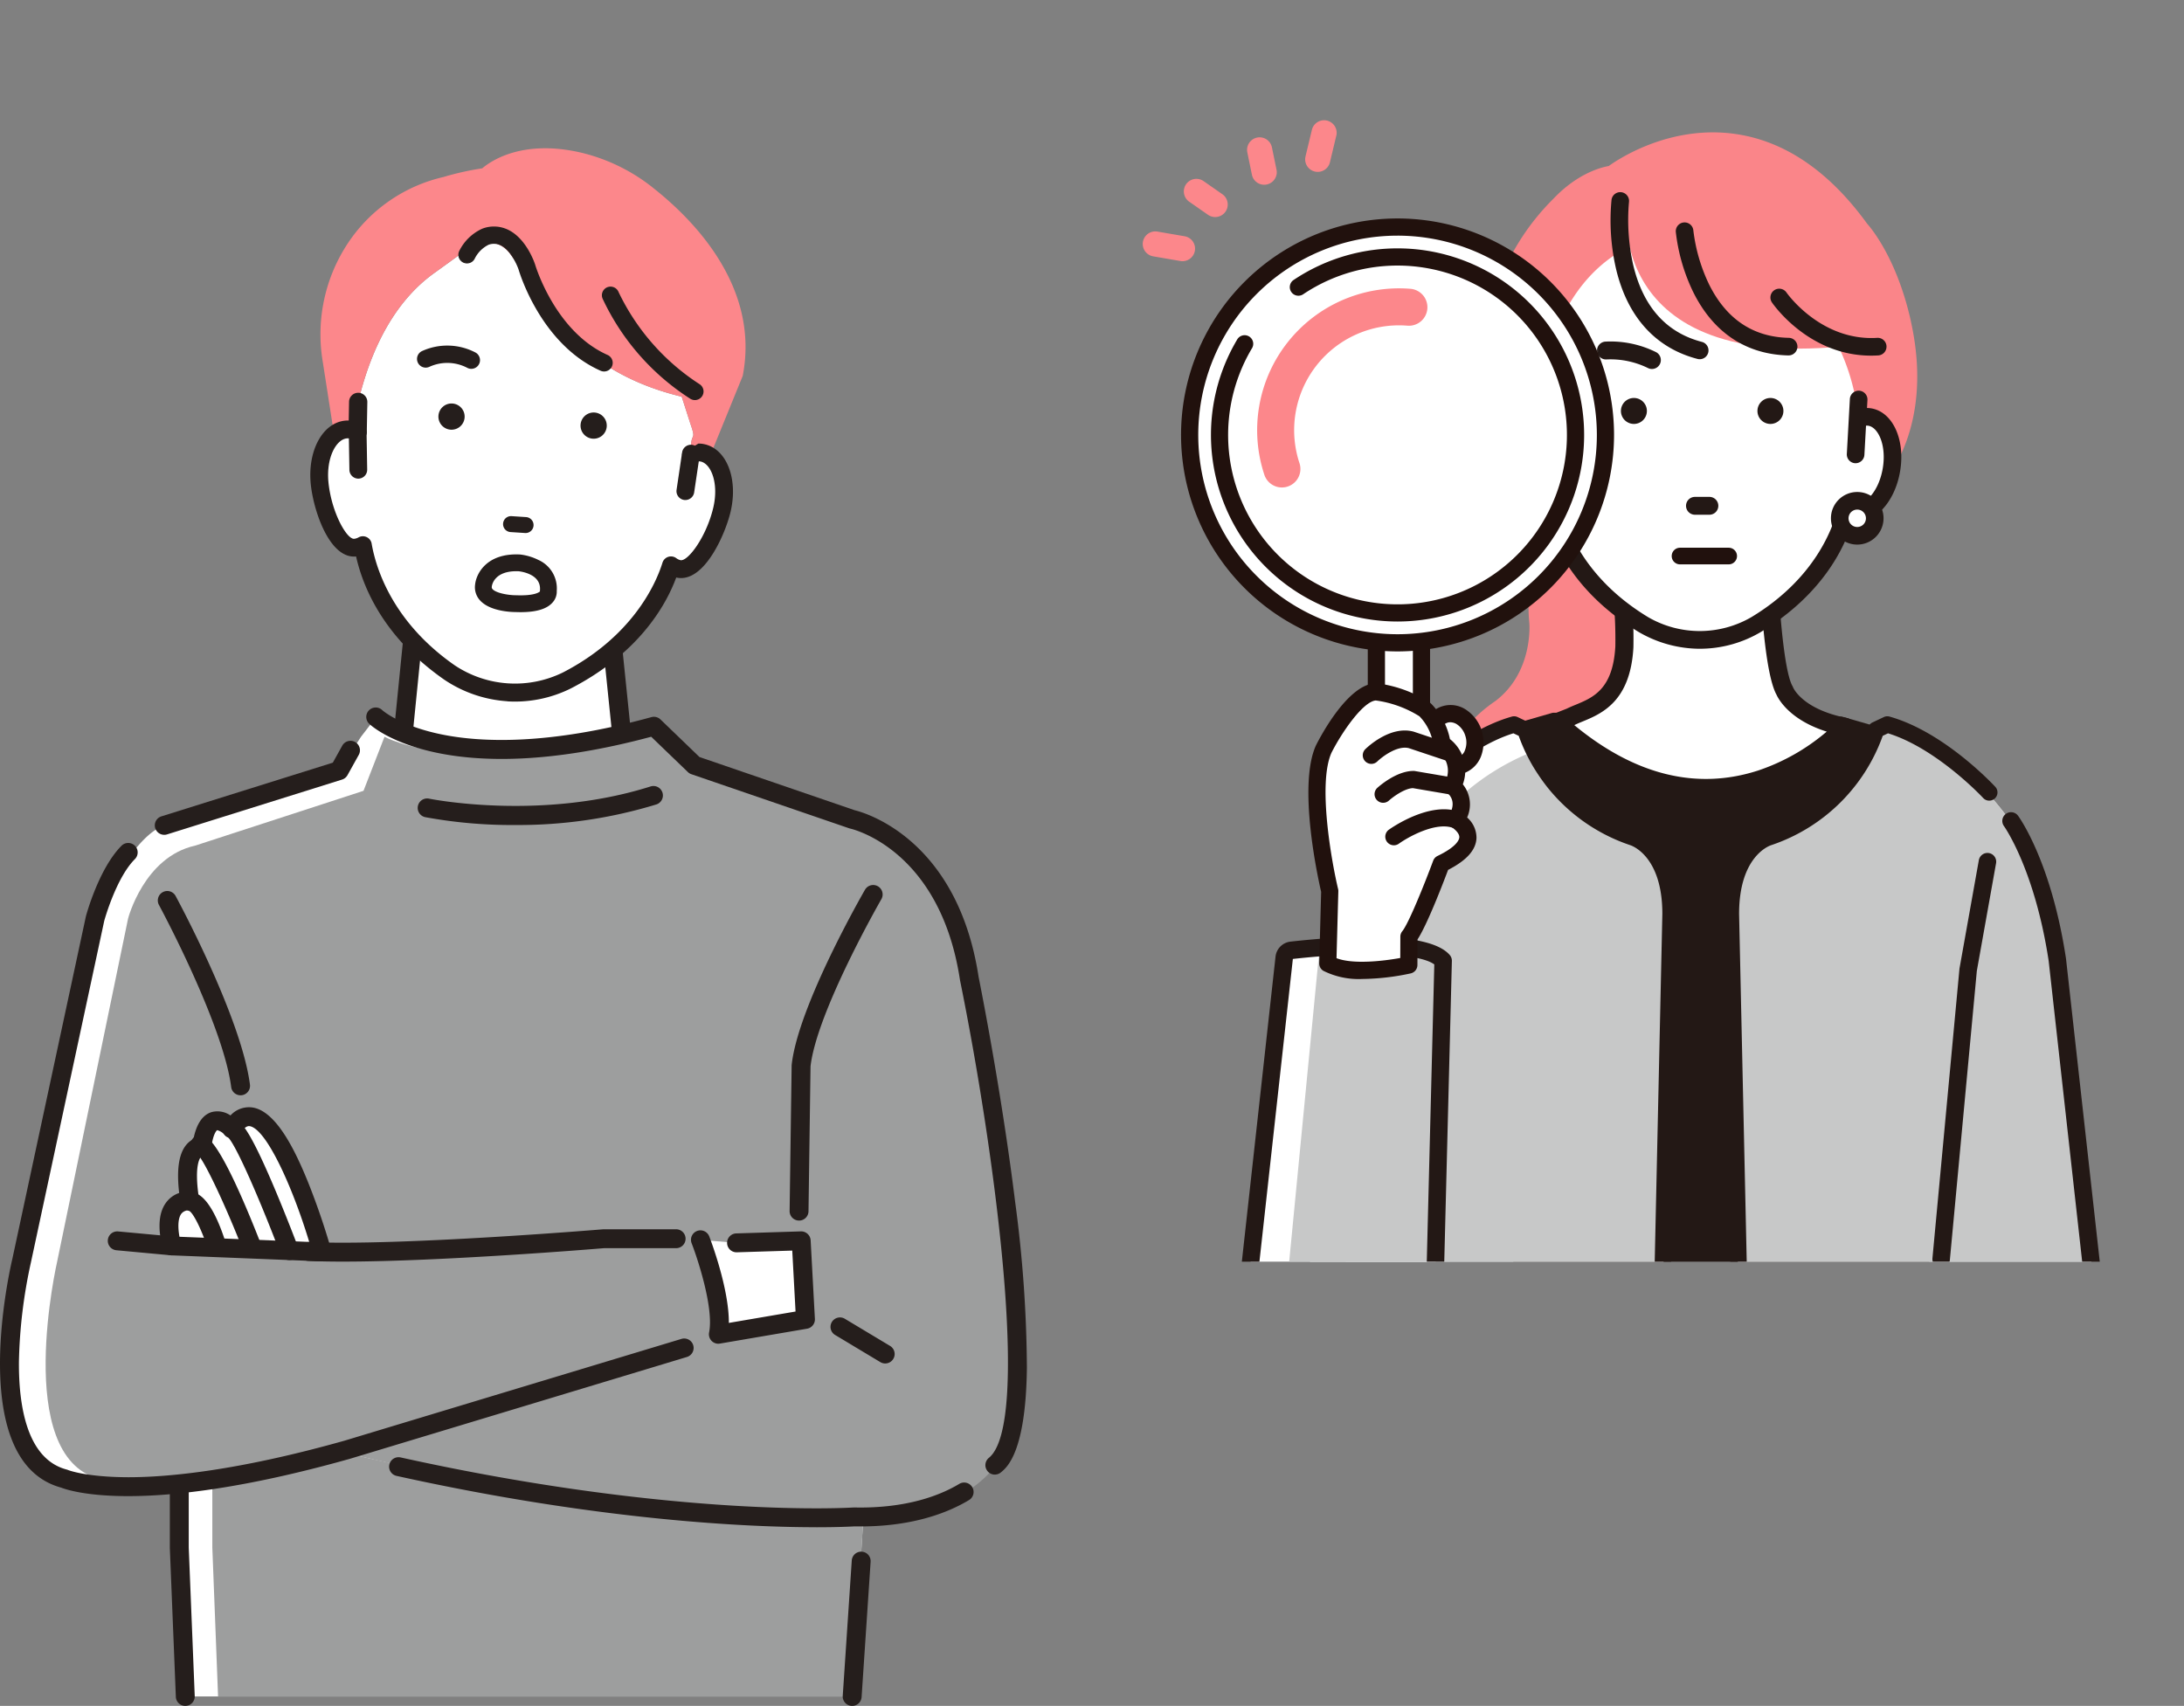 <svg xmlns="http://www.w3.org/2000/svg" xmlns:xlink="http://www.w3.org/1999/xlink" width="380.596" height="297.303" viewBox="0 0 380.596 297.303">
  <rect x="0" y="0" width="380.596" height="297.303" fill="#808080" stroke="none"/>
  <defs>
    <clipPath id="clip-path">
      <rect id="Rectangle_1432" data-name="Rectangle 1432" width="178.965" height="271.461" fill="none"/>
    </clipPath>
    <clipPath id="clip-path-2">
      <rect id="Rectangle_1434" data-name="Rectangle 1434" width="201.631" height="219.885" fill="none"/>
    </clipPath>
  </defs>
  <g id="Group_2106" data-name="Group 2106" transform="translate(15547.875 -2365.812)">
    <g id="Group_2104" data-name="Group 2104" transform="translate(-15547.875 2391.653)">
      <path id="Path_644" data-name="Path 644" d="M48.99,350.443v12.826l1.047,25.912H166.25l2.094-33.5V341.021L116,329.5Z" transform="translate(-17.747 -119.366)" fill="#fff"/>
      <path id="Path_645" data-name="Path 645" d="M58.02,350.443v12.826l1,25.912H169.622l1.993-33.5V341.021L121.792,329.5Z" transform="translate(-21.018 -119.366)" fill="#9d9e9e"/>
      <g id="Group_1798" data-name="Group 1798">
        <g id="Group_1797" data-name="Group 1797" clip-path="url(#clip-path)">
          <path id="Path_646" data-name="Path 646" d="M49.1,401.786a1.646,1.646,0,0,1-1.644-1.58l-1.047-25.912c0-.022,0-.045,0-.067V361.4a1.647,1.647,0,1,1,3.293,0v12.792l1.046,25.879a1.646,1.646,0,0,1-1.578,1.712H49.1" transform="translate(-16.812 -130.325)" fill="#251e1c"/>
          <path id="Path_647" data-name="Path 647" d="M231.926,410.41c-.037,0-.074,0-.111,0a1.645,1.645,0,0,1-1.534-1.753l1.57-23.556a1.647,1.647,0,1,1,3.286.219l-1.57,23.556a1.647,1.647,0,0,1-1.642,1.538" transform="translate(-83.42 -138.949)" fill="#251e1c"/>
          <path id="Path_648" data-name="Path 648" d="M110.143,148.517l2.094-20.94,34.027,1.571,2.094,20.416s-20.415,14.134-38.214-1.047" transform="translate(-39.901 -46.216)" fill="#fff"/>
          <path id="Path_649" data-name="Path 649" d="M127.884,156.253a29.884,29.884,0,0,1-19.746-7.418,1.646,1.646,0,0,1-.57-1.417l2.094-20.94A1.65,1.65,0,0,1,111.377,125l34.027,1.57a1.647,1.647,0,0,1,1.562,1.477l2.094,20.416a1.646,1.646,0,0,1-.7,1.522,40.227,40.227,0,0,1-13.011,5.423,34.233,34.233,0,0,1-7.463.848m-16.951-9.379c6.794,5.493,14.728,7.289,23.59,5.34a38.576,38.576,0,0,0,11.156-4.432l-1.845-17.989-31.05-1.433Z" transform="translate(-38.965 -45.281)" fill="#251e1c"/>
          <path id="Path_650" data-name="Path 650" d="M168.809,194.224a29.6,29.6,0,0,0-19.369-20.94l-27.483-9.423-7.067-6.805c-36.12,9.946-48.422-1.57-48.422-1.57l-2.617,3.4-3.8,5.89-30.493,9.553c-6.15,2.225-12.06,16.244-12.06,16.244L4.7,250.236s-8.1,33.882,7.444,37.953c5.118,3.2,26.554-.17,49.243-5.027l-.023.585c52.18,12.213,88.447,11.1,88.447,11.1,18.5.37,24.5-9.018,24.5-9.018,10.993-8.9-5.5-91.609-5.5-91.609" transform="translate(-0.938 -56.327)" fill="#fff"/>
          <path id="Path_651" data-name="Path 651" d="M172.809,195.115c-9.123-18.322-13.51-18.845-13.51-18.845l-31.76-11.517-6.785-6.805c-34.821,9.946-49.232,1.832-49.232,1.832L67.863,169.2l-29.344,9.554c-8.912,1.963-11.685,12.711-11.685,12.711L14.5,251.128s-7.808,33.882,7.176,37.953c4.672,3.029,23.446.169,44-4.266,49.952,12.025,88.721,10.928,88.721,10.928,17.838.37,23.615-9.018,23.615-9.018,10.6-8.9-5.2-91.609-5.2-91.609" transform="translate(-4.515 -57.218)" fill="#9d9e9e"/>
          <path id="Path_652" data-name="Path 652" d="M209.658,286.544a1.646,1.646,0,0,1-1.037-2.927c7.441-6.024.865-54.227-5.028-83.2-.005-.027-.01-.054-.014-.08-3.435-22.578-18.505-26.24-19.145-26.385a1.58,1.58,0,0,1-.177-.05l-27.483-9.423a1.649,1.649,0,0,1-.608-.371l-6.394-6.157c-35.9,9.637-48.553-1.711-49.078-2.2a1.647,1.647,0,1,1,2.251-2.4c.02.018,3.031,2.694,10.234,4.18,6.713,1.385,18.516,1.99,36.625-3a1.648,1.648,0,0,1,1.58.4l6.8,6.552,27.057,9.277c1.6.384,17.889,4.88,21.584,29.042.2,1,3.949,19.674,6.36,39.15a224.917,224.917,0,0,1,2.057,28.956c-.173,14.72-3.47,17.389-4.553,18.265a1.642,1.642,0,0,1-1.036.367" transform="translate(-36.289 -55.391)" fill="#251e1c"/>
          <path id="Path_653" data-name="Path 653" d="M180.764,369.905c-11.6,0-37.566-1.084-73.144-8.947a1.647,1.647,0,0,1,.711-3.217c48.341,10.687,78.643,8.743,78.944,8.722.049,0,.1,0,.148,0,9.164.186,15.011-2.147,18.3-4.133a1.647,1.647,0,0,1,1.7,2.82c-3.656,2.206-10.081,4.8-20,4.608-.448.027-2.73.152-6.662.152" transform="translate(-38.519 -129.582)" fill="#251e1c"/>
          <path id="Path_654" data-name="Path 654" d="M22.335,303.675c-7.435,0-10.909-1.182-11.655-1.475-16.766-4.544-8.866-38.456-8.521-39.9l12.8-59.622c.006-.028.013-.055.02-.082.091-.338,2.273-8.339,6.2-12.27a1.647,1.647,0,1,1,2.33,2.329c-3.186,3.185-5.184,10.188-5.343,10.76L5.371,263.027A87.792,87.792,0,0,0,3.3,280.195c-.063,7.587,1.329,17.016,8.321,18.847a1.7,1.7,0,0,1,.247.086c.017.007,3.092,1.241,10.511,1.254,6.867,0,18.968-1.11,37.622-6.36l58.71-17.736a1.647,1.647,0,1,1,.953,3.152L60.924,297.185c-18.317,5.155-30.689,6.49-38.589,6.49" transform="translate(0 -68.772)" fill="#251e1c"/>
          <path id="Path_655" data-name="Path 655" d="M43.95,178.314a1.647,1.647,0,0,1-.492-3.219l29.865-9.357,1.643-2.958a1.647,1.647,0,0,1,2.88,1.6l-1.964,3.533a1.648,1.648,0,0,1-.947.772l-30.493,9.553a1.637,1.637,0,0,1-.493.076" transform="translate(-15.325 -58.662)" fill="#251e1c"/>
          <path id="Path_656" data-name="Path 656" d="M154.09,62.363a3.734,3.734,0,0,0-2.084.137c-.162-4.31,1.1-1.779-.119-5.3L150.4,52.57C130.706,47.8,125.86,34.916,120.5,27.657a5.079,5.079,0,0,0-7.063-1.089L107.5,30.859c-5.384,3.766-10.58,10.562-13.481,22.623L93.927,58.7a3.743,3.743,0,0,0-2.05-.408c-3.025.31-5.074,4.518-4.577,9.4s3.164,11.492,6.189,11.185a3.588,3.588,0,0,0,1.35-.435c.761,4.432,3.772,14.3,15.1,22.2a20.577,20.577,0,0,0,20.507,1.342c12.263-6.36,16.746-15.737,18.08-20.031a3.6,3.6,0,0,0,1.281.607c2.961.7,6.465-5.51,7.6-10.282s-.355-9.211-3.314-9.913" transform="translate(-31.598 -9.275)" fill="#fff"/>
          <path id="Path_657" data-name="Path 657" d="M145.457,6.825A31.965,31.965,0,0,0,132.681.688C122.8-1.5,117.391,2.117,115.76,3.5A48.684,48.684,0,0,0,109,5.011,27.3,27.3,0,0,0,92.366,16.532a28.758,28.758,0,0,0-4.414,20.511l2.005,12.88a3.6,3.6,0,0,1,4.1-.5l.094-5.216c2.9-12.061,8.1-18.857,13.481-22.623l5.933-4.291a5.079,5.079,0,0,1,7.063,1.089c5.363,7.258,10.209,20.144,29.9,24.913l1.488,4.634c1.219,3.517-.043.985.119,5.3a3.74,3.74,0,0,1,2.084-.137,3.565,3.565,0,0,1,1.238.577l5.706-14c3.023-15.524-8.622-27.281-15.712-32.842" transform="translate(-31.732 0)" fill="#fc878b"/>
          <path id="Path_658" data-name="Path 658" d="M153.6,78.726a4.762,4.762,0,0,0-1.075-.128L149.771,80.3a1.424,1.424,0,0,0,1.884,1.294,2.336,2.336,0,0,1,1.295-.1c1.879.445,3.267,3.922,2.257,8.2-1.182,4.986-4.425,9.558-5.878,9.226a2.161,2.161,0,0,1-.775-.374,1.425,1.425,0,0,0-2.2.73c-1.314,4.234-5.639,13.1-17.346,19.174a18.992,18.992,0,0,1-19.066-1.231C99.1,109.656,96.182,100.315,95.432,95.946a1.425,1.425,0,0,0-2.085-1.01,2.15,2.15,0,0,1-.812.269c-1.491.145-4.108-4.814-4.629-9.912-.445-4.372,1.385-7.638,3.3-7.835a2.335,2.335,0,0,1,1.275.266,1.424,1.424,0,0,0,2.057-1.251L91.723,74.61a4.826,4.826,0,0,0-.8.015c-3.865.4-6.435,5.209-5.849,10.958.467,4.571,3.219,12.915,7.755,12.457l.113-.013c1.2,5.431,4.8,14.157,15.342,21.508a22.015,22.015,0,0,0,10.912,3.738,21.7,21.7,0,0,0,11.1-2.275c11.436-5.931,16.362-14.1,18.264-19.331l.114.029a3.51,3.51,0,0,0,.577.087c4.182.272,7.719-7.153,8.731-11.428,1.33-5.624-.591-10.73-4.374-11.627" transform="translate(-30.788 -27.025)" fill="#251e1c"/>
          <path id="Path_659" data-name="Path 659" d="M119.113,123.326a22.275,22.275,0,0,1-10.978-3.763c-10.475-7.307-14.12-15.931-15.365-21.471h0c-4.622.466-7.422-7.955-7.893-12.569-.593-5.819,2.025-10.692,5.96-11.1a4.939,4.939,0,0,1,.824-.015.123.123,0,0,1,.061.02L94.538,76.3a.124.124,0,0,1,.056.106,1.549,1.549,0,0,1-2.237,1.361,2.2,2.2,0,0,0-1.207-.254c-1.861.191-3.629,3.4-3.191,7.7.534,5.226,3.2,9.94,4.492,9.8a2.011,2.011,0,0,0,.764-.254,1.551,1.551,0,0,1,2.269,1.1c.748,4.353,3.653,13.655,14.46,21.195a18.939,18.939,0,0,0,18.94,1.221c11.667-6.05,15.972-14.88,17.281-19.1a1.55,1.55,0,0,1,2.392-.794,2.043,2.043,0,0,0,.73.354c1.28.292,4.517-4.025,5.727-9.133.994-4.2-.342-7.616-2.164-8.047a2.212,2.212,0,0,0-1.225.1,1.55,1.55,0,0,1-2.05-1.408.128.128,0,0,1,.06-.112l2.758-1.7a.115.115,0,0,1,.066-.019,4.919,4.919,0,0,1,1.1.131c3.851.914,5.813,6.087,4.467,11.778-.885,3.733-4.345,11.819-8.862,11.525a3.736,3.736,0,0,1-.6-.09l-.005,0c-1.957,5.331-6.914,13.4-18.287,19.293a21.861,21.861,0,0,1-11.165,2.289M92.876,97.83a.125.125,0,0,1,.114.1c1.213,5.478,4.814,14.123,15.291,21.431a22,22,0,0,0,10.849,3.717,21.621,21.621,0,0,0,11.036-2.263c11.37-5.9,16.284-13.988,18.2-19.261a.122.122,0,0,1,.149-.079l.111.029a3.435,3.435,0,0,0,.557.084c2.275.148,4.215-2.067,5.441-3.951a25.173,25.173,0,0,0,3.161-7.381c1.312-5.554-.568-10.6-4.282-11.476a4.623,4.623,0,0,0-1.011-.124L149.831,80.3a1.3,1.3,0,0,0,1.714,1.108,2.454,2.454,0,0,1,1.363-.1c1.937.459,3.378,4,2.35,8.349-1.216,5.131-4.485,9.664-6.028,9.319a2.288,2.288,0,0,1-.82-.4,1.3,1.3,0,0,0-2.005.666c-1.318,4.249-5.655,13.153-17.408,19.248a19.2,19.2,0,0,1-19.2-1.241C98.916,109.66,95.99,100.279,95.237,95.9a1.3,1.3,0,0,0-1.9-.921,2.273,2.273,0,0,1-.859.283.689.689,0,0,1-.126,0c-1.594-.1-4.118-4.911-4.641-10.025-.453-4.446,1.436-7.77,3.414-7.973a2.452,2.452,0,0,1,1.344.279,1.3,1.3,0,0,0,1.872-1.073l-2.729-1.807a4.654,4.654,0,0,0-.749.017c-3.8.388-6.316,5.141-5.738,10.82.463,4.526,3.182,12.807,7.618,12.345l.11-.013h.023" transform="translate(-30.717 -26.953)" fill="#251e1c"/>
          <path id="Path_660" data-name="Path 660" d="M186.382,90.6c-.039,0-.078-.006-.118-.012a1.425,1.425,0,0,1-1.2-1.619l.969-6.53a1.425,1.425,0,1,1,2.818.419l-.969,6.529a1.425,1.425,0,0,1-1.5,1.212" transform="translate(-67.036 -29.424)" fill="#251e1c"/>
          <path id="Path_661" data-name="Path 661" d="M186.3,90.654c-.042,0-.084-.006-.128-.013a1.553,1.553,0,0,1-1.305-1.761l.969-6.53a1.55,1.55,0,0,1,3.067.455l-.97,6.53a1.558,1.558,0,0,1-1.633,1.318m1.149-9.373a1.3,1.3,0,0,0-1.364,1.106l-.969,6.529a1.3,1.3,0,0,0,1.094,1.476,1.315,1.315,0,0,0,1.476-1.094l.969-6.529a1.3,1.3,0,0,0-1.094-1.476c-.037-.006-.075-.01-.112-.012" transform="translate(-66.965 -29.353)" fill="#251e1c"/>
          <path id="Path_662" data-name="Path 662" d="M96.939,84.711a1.424,1.424,0,0,1-1.33-1.4l-.111-6.6a1.425,1.425,0,1,1,2.849-.048l.111,6.6a1.426,1.426,0,0,1-1.4,1.448c-.04,0-.08,0-.119,0" transform="translate(-34.595 -27.266)" fill="#251e1c"/>
          <path id="Path_663" data-name="Path 663" d="M96.859,84.765a1.557,1.557,0,0,1-1.447-1.52l-.11-6.6a1.55,1.55,0,1,1,3.1-.052l.11,6.6a1.551,1.551,0,0,1-1.523,1.576c-.045,0-.087,0-.129,0m.076-9.442c-.034,0-.071,0-.106,0a1.3,1.3,0,0,0-1.276,1.321l.11,6.6a1.306,1.306,0,0,0,1.213,1.274c.036,0,.071,0,.109,0A1.3,1.3,0,0,0,98.261,83.2l-.11-6.6a1.289,1.289,0,0,0-1.216-1.274" transform="translate(-34.524 -27.195)" fill="#251e1c"/>
          <path id="Path_664" data-name="Path 664" d="M96.722,75.221A1.592,1.592,0,0,1,95.236,73.6l.094-5.217a1.592,1.592,0,0,1,3.184.057L98.42,73.66a1.592,1.592,0,0,1-1.62,1.564l-.077,0" transform="translate(-34.5 -24.208)" fill="#251e1c"/>
          <path id="Path_665" data-name="Path 665" d="M161.071,72.211a2.285,2.285,0,1,0,2.13,2.429,2.285,2.285,0,0,0-2.13-2.429" transform="translate(-57.467 -26.158)" fill="#251e1c"/>
          <path id="Path_666" data-name="Path 666" d="M122.235,69.75a2.285,2.285,0,1,0,2.13,2.429,2.286,2.286,0,0,0-2.13-2.429" transform="translate(-43.399 -25.266)" fill="#251e1c"/>
          <path id="Path_667" data-name="Path 667" d="M151.263,43.938c-9.215-4.1-12.644-15.673-12.677-15.788,0-.014-.008-.028-.013-.043-.057-.177-1.428-4.355-4.532-5.929a5.562,5.562,0,0,0-4.422-.282l-.052.018a8.2,8.2,0,0,0-4.008,3.867,1.39,1.39,0,1,0,2.479,1.26,5.453,5.453,0,0,1,2.5-2.52,2.831,2.831,0,0,1,2.244.132c1.705.86,2.842,3.372,3.143,4.287.24.822,3.933,12.968,14.213,17.538a1.39,1.39,0,0,0,1.129-2.541" transform="translate(-45.43 -7.814)" fill="#251e1c"/>
          <path id="Path_668" data-name="Path 668" d="M150.534,46.645a1.5,1.5,0,0,1-.513-.128C139.639,41.9,135.9,29.435,135.744,28.907c-.291-.885-1.416-3.374-3.085-4.216a2.722,2.722,0,0,0-2.156-.126,5.348,5.348,0,0,0-2.43,2.463,1.506,1.506,0,0,1-2.684-1.365,8.285,8.285,0,0,1,4.071-3.923l.058-.021a5.673,5.673,0,0,1,4.509.289c3.148,1.6,4.532,5.818,4.59,6l.013.041c.035.12,3.476,11.657,12.614,15.719a1.506,1.506,0,0,1-.71,2.879M131.661,24.178a2.822,2.822,0,0,1,1.1.307c1.738.877,2.9,3.439,3.2,4.353.154.528,3.865,12.9,14.15,17.469a1.264,1.264,0,0,0,.435.108,1.276,1.276,0,0,0,.6-2.438c-9.234-4.1-12.707-15.744-12.741-15.861l-.011-.036c-.057-.179-1.413-4.312-4.475-5.865a5.449,5.449,0,0,0-4.333-.276c-.017.005-.032.011-.047.017a8.034,8.034,0,0,0-3.948,3.812,1.275,1.275,0,1,0,2.272,1.156,5.586,5.586,0,0,1,2.555-2.574,3.307,3.307,0,0,1,1.238-.172" transform="translate(-45.365 -7.748)" fill="#251e1c"/>
          <path id="Path_669" data-name="Path 669" d="M181.478,54.963a39.379,39.379,0,0,1-14.151-16.118,1.39,1.39,0,0,0-2.562,1.08,41.486,41.486,0,0,0,15.248,17.4,1.39,1.39,0,1,0,1.466-2.363" transform="translate(-59.648 -13.764)" fill="#251e1c"/>
          <path id="Path_670" data-name="Path 670" d="M180.58,57.581a1.5,1.5,0,0,1-.695-.223A41.615,41.615,0,0,1,164.592,39.9a1.505,1.505,0,0,1,2.775-1.169A39.217,39.217,0,0,0,181.474,54.8a1.505,1.505,0,0,1-.893,2.781M166.06,38.049a1.259,1.259,0,0,0-.575.1,1.276,1.276,0,0,0-.68,1.67,41.353,41.353,0,0,0,15.2,17.347A1.275,1.275,0,1,0,181.352,55a39.461,39.461,0,0,1-14.2-16.171,1.279,1.279,0,0,0-1.1-.776" transform="translate(-59.583 -13.699)" fill="#251e1c"/>
          <path id="Path_671" data-name="Path 671" d="M141.3,103.469a1.39,1.39,0,1,0,.182-2.775l-2.534-.166a1.39,1.39,0,1,0-.181,2.775Z" transform="translate(-49.8 -36.416)" fill="#251e1c"/>
          <path id="Path_672" data-name="Path 672" d="M123.412,57.964a1.512,1.512,0,0,1-.746-.2,7.5,7.5,0,0,0-6.537-.162,1.515,1.515,0,0,1-1.32-2.728,10.6,10.6,0,0,1,9.358.258,1.515,1.515,0,0,1-.755,2.83" transform="translate(-41.281 -19.523)" fill="#251e1c"/>
          <path id="Path_673" data-name="Path 673" d="M137.738,121.051q-.417,0-.864-.017c-.807,0-4.539-.131-6.242-2.073a3.378,3.378,0,0,1-.824-2.714c.195-1.937,2.039-5.5,7.733-5.249l.067,0a9.579,9.579,0,0,1,3.228.952,5.431,5.431,0,0,1,3.2,5.4,2.794,2.794,0,0,1-.687,1.971c-.981,1.161-2.823,1.73-5.614,1.73M137,113.915c-3.83,0-4.245,2.374-4.28,2.654,0,.018,0,.013,0,.031a.467.467,0,0,0,.119.43c.612.7,2.759,1.073,4.073,1.075h.055c3.172.125,4-.522,4.144-.668a1.349,1.349,0,0,1,0-.19c.245-2.794-3.2-3.269-3.735-3.326q-.193-.008-.376-.008m4.136,3.758v0m0,0h0Zm0,0h0Zm-9.871-1.26h0Z" transform="translate(-47.014 -40.206)" fill="#251e1c"/>
          <path id="Path_674" data-name="Path 674" d="M209.7,312.174l-.74-13.693-11.271.355-6.282-.524s4.23,10.9,3.12,16.452Z" transform="translate(-69.339 -108.067)" fill="#fff"/>
          <path id="Path_675" data-name="Path 675" d="M193.59,315.476a1.646,1.646,0,0,1-1.615-1.97c.832-4.161-1.913-12.624-3.041-15.534a1.647,1.647,0,1,1,3.071-1.191c.158.408,3.447,8.965,3.411,15.066l11.623-1.985-.574-10.62-9.662.3h-.052a1.647,1.647,0,0,1-.051-3.293l11.271-.355a1.656,1.656,0,0,1,1.7,1.557l.74,13.693a1.647,1.647,0,0,1-1.367,1.712l-15.173,2.591a1.7,1.7,0,0,1-.277.023" transform="translate(-68.403 -107.131)" fill="#251e1c"/>
          <path id="Path_676" data-name="Path 676" d="M72.831,288.206s-8.9-31.932-15.7-21.462c0,0-4.188-4.712-5.235,3.141,0,0-3.664-.524-2.094,9.423,0,0-5.235-.524-3.141,7.852l20.474.82Z" transform="translate(-16.723 -95.867)" fill="#fff"/>
          <path id="Path_677" data-name="Path 677" d="M71.9,288.918h-.066l-26.175-1.047a1.646,1.646,0,0,1-1.532-1.245c-.936-3.744-.654-6.516.837-8.241A4.684,4.684,0,0,1,47.013,277c-.5-4.3-.011-7.143,1.476-8.652a3.618,3.618,0,0,1,1.012-.732c.313-1.628,1.077-4.071,3.17-4.712a3.993,3.993,0,0,1,3.282.587,4.365,4.365,0,0,1,3.84-1.389c4.221.648,7.571,7.8,9.724,13.13a122.536,122.536,0,0,1,3.967,11.6,1.647,1.647,0,0,1-1.587,2.089m-24.833-4.288,22.612.9c-2.953-9.75-7.512-19.736-10.384-20.177-.628-.094-1.284.679-1.719,1.348a1.647,1.647,0,0,1-2.612.2,2.547,2.547,0,0,0-1.33-.848s-.679.394-1.041,3.113a1.649,1.649,0,0,1-.638,1.095,1.626,1.626,0,0,1-1.038.334c-.155.117-1.406,1.3-.424,7.52a1.647,1.647,0,0,1-1.791,1.9h-.027a1.659,1.659,0,0,0-1.238.549c-.582.7-.708,2.154-.37,4.07m3.668-14.049h0m0,0h0m0,0h0" transform="translate(-15.789 -94.931)" fill="#251e1c"/>
          <path id="Path_678" data-name="Path 678" d="M72.425,289.887a1.648,1.648,0,0,1-1.542-1.068c-3.3-8.766-7.672-18.9-9.114-20.3a1.647,1.647,0,0,1,.98-3.127c.987.2,2.214.452,7.008,11.755,2.216,5.224,4.189,10.461,4.208,10.513a1.648,1.648,0,0,1-1.541,2.228M62.088,268.618h0" transform="translate(-22.015 -96.129)" fill="#251e1c"/>
          <path id="Path_679" data-name="Path 679" d="M62.647,290.489a1.647,1.647,0,0,1-1.533-1.046c-2.8-7.133-6.6-15.411-7.95-16.6a1.647,1.647,0,0,1,.918-3.152c.837.171,3.061.625,10.1,18.546a1.649,1.649,0,0,1-1.532,2.249m-9.226-17.568h0" transform="translate(-18.876 -97.688)" fill="#251e1c"/>
          <path id="Path_680" data-name="Path 680" d="M55.883,296.535a1.647,1.647,0,0,1-1.575-1.168c-.953-3.129-2.5-6.339-3.273-6.793a1.647,1.647,0,0,1,.724-3.213c2.737.559,4.745,5.909,5.7,9.047a1.647,1.647,0,0,1-1.576,2.126M51.1,288.59h0Z" transform="translate(-18.035 -103.364)" fill="#251e1c"/>
          <path id="Path_681" data-name="Path 681" d="M89.382,301.049c-2.222,0-4.278-.038-6.092-.122a1.647,1.647,0,0,1,.153-3.29c15.625.725,50.873-2.187,51.227-2.217.045,0,.091-.006.136-.006h12.583a1.647,1.647,0,1,1,0,3.293H134.876c-1.969.164-28.548,2.341-45.494,2.341" transform="translate(-29.604 -107.017)" fill="#251e1c"/>
          <path id="Path_682" data-name="Path 682" d="M40.62,300.167c-.051,0-.1,0-.154-.007l-9.478-.878a1.647,1.647,0,1,1,.3-3.28l9.478.878a1.647,1.647,0,0,1-.15,3.287" transform="translate(-10.684 -107.228)" fill="#251e1c"/>
          <path id="Path_683" data-name="Path 683" d="M57.54,238.576a1.648,1.648,0,0,1-1.631-1.437c-1.423-11.034-12.474-31.527-12.586-31.733a1.647,1.647,0,1,1,2.9-1.569c.467.862,11.454,21.239,12.957,32.881a1.648,1.648,0,0,1-1.423,1.844,1.721,1.721,0,0,1-.213.013" transform="translate(-15.622 -73.53)" fill="#251e1c"/>
          <path id="Path_684" data-name="Path 684" d="M217.414,259.815h-.024a1.647,1.647,0,0,1-1.624-1.67l.354-25.349c0-.054,0-.106.01-.159,1.135-10.217,12.3-29.657,12.773-30.479a1.647,1.647,0,1,1,2.853,1.647c-.112.194-11.234,19.559-12.344,29.12l-.353,25.268a1.647,1.647,0,0,1-1.647,1.624" transform="translate(-78.164 -72.935)" fill="#251e1c"/>
          <path id="Path_685" data-name="Path 685" d="M236.491,327.539a1.639,1.639,0,0,1-.846-.235l-7.852-4.712a1.647,1.647,0,1,1,1.694-2.824l7.852,4.712a1.647,1.647,0,0,1-.849,3.059" transform="translate(-82.231 -115.755)" fill="#251e1c"/>
          <path id="Path_686" data-name="Path 686" d="M131.143,181.083a83.528,83.528,0,0,1-15.693-1.369,1.647,1.647,0,0,1,.672-3.225c.193.041,19.455,3.923,38.564-2.116a1.647,1.647,0,1,1,.992,3.14,82.154,82.154,0,0,1-24.536,3.569" transform="translate(-41.348 -63.141)" fill="#251e1c"/>
        </g>
      </g>
    </g>
    <g id="Group_2105" data-name="Group 2105" transform="translate(-15368.91 2365.812)">
      <g id="Group_1800" data-name="Group 1800" clip-path="url(#clip-path-2)">
        <path id="Path_687" data-name="Path 687" d="M202.1,71.567c-2.427-10.943-6.994-16.307-7.62-17-6.624-9.137-14.334-14.4-22.915-15.642-11.37-1.647-20.376,4.319-22.127,5.578-1.3.225-5.419,1.261-9.613,5.677a41.126,41.126,0,0,0-9,13.328c-3.234,7.655-5.405,19.719,2.622,33.72a1.349,1.349,0,0,0,.223.29,55.456,55.456,0,0,0,11.123,8.037c-2.031,1.14-10.5,5.094-9.193,18.566.008.086.737,8.6-5.934,13.64a24.654,24.654,0,0,0-7.5,8c-2.825,4.858-5.022,12.884.553,23.526a1.355,1.355,0,0,0,1.2.726h.034l37.222-.93a1.355,1.355,0,0,0,1.32-1.392l-1.4-48.6a1.355,1.355,0,0,0-.448-.969l-11.529-10.377c1.305.589,2.676,1.146,4.109,1.653a43.754,43.754,0,0,0,14.559,2.584c8.806,0,18.943-2.908,29.146-11.964.022-.02.044-.041.065-.061.38-.385,9.254-9.643,5.1-28.378" transform="translate(-48.058 -15.569)" fill="#fa8589"/>
        <path id="Path_688" data-name="Path 688" d="M212.507,212.8l-14-4.03a1.377,1.377,0,0,0-.365-.054l-49.992-.672a1.305,1.305,0,0,0-.4.054l-7,2.015a1.408,1.408,0,0,0-1.014,1.375l1.666,116.2c.011.77.633,8.045,2.349,10.008h69.322c-.178-1.964.447-9.251.447-10.029V214.153a1.407,1.407,0,0,0-1.014-1.355" transform="translate(-56.306 -83.829)" fill="#231815"/>
        <path id="Path_689" data-name="Path 689" d="M166.453,178.381c.211-3.852-.463-8.876-.873-15.445H191.5s.574,19.053,2.871,23.073c0,0,1.723,4.594,10.516,6.317,0,0-22.027,24.459-50.167-.81l2.322-.913c3.1-1.558,8.865-2.3,9.407-12.222" transform="translate(-62.345 -65.654)" fill="#fff"/>
        <path id="Path_690" data-name="Path 690" d="M179.836,203.413c-11.161,0-20.542-6.008-26.99-11.8a1.4,1.4,0,0,1,.422-2.341l2.263-.891c.478-.237.988-.447,1.526-.67,3.112-1.285,6.639-2.743,7.055-10.351a74.121,74.121,0,0,0-.418-9.216c-.149-1.816-.318-3.874-.455-6.065a1.4,1.4,0,0,1,1.4-1.485h25.923a1.4,1.4,0,0,1,1.4,1.356c.227,7.519,1.13,19.695,2.689,22.421a1.494,1.494,0,0,1,.095.2c.058.14,1.69,3.911,9.476,5.436a1.4,1.4,0,0,1,.77,2.308,37.766,37.766,0,0,1-15.134,9.463,32.021,32.021,0,0,1-10.015,1.631m-23.4-12.384c10.683,8.905,21.585,11.641,32.432,8.132a36.016,36.016,0,0,0,12.262-7.029c-6.682-2-8.629-5.7-8.961-6.449-2.078-3.8-2.783-17.638-2.965-22.292H166.13c.111,1.589.233,3.076.352,4.525a75.551,75.551,0,0,1,.423,9.6c-.512,9.366-5.487,11.422-8.779,12.782-.512.211-.993.411-1.4.613-.037.019-.077.036-.116.052Zm-.339-1.368h0Z" transform="translate(-61.401 -64.711)" fill="#231815"/>
        <path id="Path_691" data-name="Path 691" d="M179.713,203.471c-11.5,0-21.09-6.441-27.108-11.844a1.568,1.568,0,0,1-.5-1.454,1.589,1.589,0,0,1,.975-1.188l2.265-.891c.467-.232.974-.442,1.512-.664,3.074-1.27,6.545-2.7,6.955-10.2a73.914,73.914,0,0,0-.418-9.192l0-.055c-.147-1.8-.315-3.842-.45-6.013a1.578,1.578,0,0,1,1.574-1.676h25.923a1.57,1.57,0,0,1,1.577,1.53c.226,7.5,1.122,19.638,2.664,22.337a1.538,1.538,0,0,1,.107.229c.063.149,1.674,3.82,9.343,5.323a1.577,1.577,0,0,1,.869,2.6,37.958,37.958,0,0,1-15.211,9.514,32.335,32.335,0,0,1-10.071,1.639Zm-15.2-42.817a1.219,1.219,0,0,0-1.216,1.294c.135,2.167.3,4.207.45,6.006l0,.055a73.963,73.963,0,0,1,.417,9.241c-.421,7.72-4,9.2-7.165,10.506-.543.224-1.045.432-1.515.665l-2.278.9a1.229,1.229,0,0,0-.753.918,1.211,1.211,0,0,0,.385,1.123c5.971,5.362,15.48,11.753,26.868,11.753h0a31.957,31.957,0,0,0,9.959-1.621,37.561,37.561,0,0,0,15.057-9.413,1.218,1.218,0,0,0-.671-2.011c-7.854-1.539-9.539-5.381-9.607-5.543a1.2,1.2,0,0,0-.085-.183c-1.575-2.756-2.484-14.969-2.711-22.5a1.214,1.214,0,0,0-1.218-1.182ZM179.589,200.7c-7.842,0-15.673-3.227-23.383-9.654a.179.179,0,0,1,.049-.3l.172-.067c.034-.014.068-.029.1-.045.41-.206.895-.407,1.408-.619,3.25-1.343,8.162-3.372,8.669-12.626a75.3,75.3,0,0,0-.423-9.573c-.119-1.45-.241-2.937-.352-4.527a.182.182,0,0,1,.048-.135.178.178,0,0,1,.131-.057h23.079a.18.18,0,0,1,.179.173c.166,4.25.868,18.413,2.942,22.213.324.727,2.241,4.386,8.856,6.363a.179.179,0,0,1,.066.307,36.433,36.433,0,0,1-12.324,7.063,29.807,29.807,0,0,1-9.22,1.49m-22.923-9.739c10.557,8.709,21.331,11.37,32.032,7.908a36.042,36.042,0,0,0,11.954-6.781c-6.515-2.044-8.439-5.726-8.763-6.452-2.027-3.711-2.752-16.614-2.973-22.186H166.2c.107,1.516.224,2.941.339,4.33a75.73,75.73,0,0,1,.423,9.623c-.518,9.48-5.556,11.561-8.89,12.938-.508.21-.986.408-1.384.607l-.024.013m-.682-1.242a.181.181,0,0,1-.181-.18.178.178,0,0,1,.178-.179h0a.179.179,0,1,1,0,.359" transform="translate(-61.279 -64.589)" fill="#231815"/>
        <path id="Path_692" data-name="Path 692" d="M183.472,136.237c11.24-6.8,14.809-15.876,15.808-20.034a3.42,3.42,0,0,0,1.252.5c2.853.479,5.792-2.86,6.569-7.458s-.91-8.717-3.76-9.2a3.551,3.551,0,0,0-1.969.26C198.986,77.212,178.288,67.52,173.7,67.98c-4.586-.46-23.188,0-27.9,27.368l.235,4.955a3.55,3.55,0,0,0-1.969-.26c-2.851.482-4.534,4.6-3.76,9.2s3.715,7.937,6.566,7.458a3.419,3.419,0,0,0,1.254-.5c1,4.158,4.568,13.239,15.808,20.034a19.564,19.564,0,0,0,19.539,0" transform="translate(-56.459 -27.358)" fill="#fff"/>
        <path id="Path_693" data-name="Path 693" d="M196.36,53.339l-21.446,3.806S170.791,87.783,216.7,81.366c0,0-3.229-27.367-20.336-28.027" transform="translate(-70.442 -21.492)" fill="#fa8589"/>
        <path id="Path_694" data-name="Path 694" d="M185.65,85.1a1.326,1.326,0,0,0,.342.044,1.354,1.354,0,0,0,.34-2.665c-6.292-1.636-10.367-6.2-12.113-13.562a35.613,35.613,0,0,1-.732-11.014,1.354,1.354,0,1,0-2.689-.326,37.715,37.715,0,0,0,.768,11.889c1.955,8.341,6.826,13.747,14.083,15.634" transform="translate(-68.754 -22.722)" fill="#231815"/>
        <path id="Path_695" data-name="Path 695" d="M185.871,85.206a1.52,1.52,0,0,1-.387-.05c-7.327-1.905-12.241-7.358-14.213-15.766a37.879,37.879,0,0,1-.771-11.952,1.533,1.533,0,1,1,3.044.369,35.631,35.631,0,0,0,.729,10.951c1.729,7.292,5.76,11.812,11.983,13.43a1.534,1.534,0,0,1-.385,3.018M172.019,56.448a1.175,1.175,0,0,0-1.164,1.034,37.469,37.469,0,0,0,.764,11.827c1.94,8.271,6.765,13.631,13.954,15.5h0a1.192,1.192,0,0,0,1.432-.841,1.174,1.174,0,0,0-.841-1.432c-6.361-1.655-10.48-6.263-12.242-13.7a36.018,36.018,0,0,1-.736-11.076,1.177,1.177,0,0,0-1.025-1.308,1.163,1.163,0,0,0-.144-.009" transform="translate(-68.633 -22.601)" fill="#231815"/>
        <path id="Path_696" data-name="Path 696" d="M209.188,85.34c-6.269-.125-10.989-3.275-14.03-9.361a29.7,29.7,0,0,1-2.783-9.512,1.354,1.354,0,0,0-2.7.226A31.938,31.938,0,0,0,192.7,77.116c3.475,7.006,9.158,10.787,16.436,10.933h.028a1.354,1.354,0,0,0,.026-2.708" transform="translate(-76.426 -26.283)" fill="#231815"/>
        <path id="Path_697" data-name="Path 697" d="M209.041,88.106c-7.381-.147-13.119-3.963-16.625-11.033a32.217,32.217,0,0,1-3.04-10.486,1.534,1.534,0,0,1,3.058-.257,29.771,29.771,0,0,0,2.764,9.447c3.01,6.022,7.677,9.137,13.873,9.261a1.534,1.534,0,0,1,1.5,1.565,1.542,1.542,0,0,1-1.533,1.5M190.906,65.284c-.033,0-.066,0-.1,0a1.176,1.176,0,0,0-1.073,1.268,31.791,31.791,0,0,0,3,10.358c3.443,6.942,9.072,10.688,16.279,10.832h0a1.186,1.186,0,0,0,1.2-1.151,1.174,1.174,0,0,0-1.151-1.2c-6.34-.127-11.113-3.31-14.188-9.46a29.6,29.6,0,0,1-2.8-9.576,1.176,1.176,0,0,0-1.17-1.077" transform="translate(-76.305 -26.161)" fill="#231815"/>
        <path id="Path_698" data-name="Path 698" d="M235.7,93.131c-9.948.6-15.886-7.9-15.944-7.984a1.354,1.354,0,0,0-2.24,1.523c.264.389,6.372,9.2,17.137,9.2q.6,0,1.211-.037a1.354,1.354,0,1,0-.164-2.7" transform="translate(-87.552 -34.071)" fill="#231815"/>
        <path id="Path_699" data-name="Path 699" d="M234.535,95.93c-10.849,0-17.028-8.9-17.286-9.28a1.534,1.534,0,0,1,2.537-1.725c.058.085,5.953,8.5,15.785,7.906a1.534,1.534,0,1,1,.186,3.062c-.41.024-.822.037-1.222.037M218.516,84.615a1.173,1.173,0,0,0-.97,1.834c.253.373,6.328,9.122,16.989,9.122.393,0,.8-.013,1.2-.036a1.175,1.175,0,1,0-.143-2.345c-10.052.615-16.044-7.975-16.1-8.062a1.176,1.176,0,0,0-.974-.513" transform="translate(-87.432 -33.95)" fill="#231815"/>
        <path id="Path_700" data-name="Path 700" d="M202.647,116.321a4.6,4.6,0,0,0-.911-.057l.086-1.546a1.354,1.354,0,0,0-2.7-.15l-.528,9.529a1.354,1.354,0,0,0,1.278,1.427l.076,0a1.354,1.354,0,0,0,1.351-1.279l.291-5.254a1.942,1.942,0,0,1,.614,0c1.81.306,3.344,3.518,2.65,7.638s-3.2,6.65-5,6.349a2.072,2.072,0,0,1-.758-.307,1.354,1.354,0,0,0-2.04.829c-.984,4.1-4.435,12.688-15.165,19.175a18.054,18.054,0,0,1-18.164.016c-10.76-6.506-14.209-15.094-15.192-19.191a1.354,1.354,0,0,0-2.041-.828,2.072,2.072,0,0,1-.754.306c-1.811.305-4.312-2.228-5.007-6.347s.839-7.333,2.646-7.638a1.922,1.922,0,0,1,.477-.013l.436,5.3a1.353,1.353,0,0,0,1.348,1.243c.037,0,.075,0,.112,0a1.354,1.354,0,0,0,1.238-1.46l-.512-6.227-.235-4.936a1.354,1.354,0,1,0-2.705.128l.153,3.233a4.653,4.653,0,0,0-.761.063c-3.643.616-5.781,5.342-4.868,10.76s4.483,9.182,8.131,8.567l.106-.02c1.478,5.078,5.537,13.04,15.992,19.36a20.93,20.93,0,0,0,10.585,2.869,20.632,20.632,0,0,0,10.389-2.848c10.482-6.337,14.547-14.3,16.026-19.381l.11.02c3.643.613,7.212-3.151,8.128-8.568s-1.227-10.143-4.873-10.76" transform="translate(-55.543 -44.971)" fill="#231815"/>
        <path id="Path_701" data-name="Path 701" d="M172.747,157.917a21.233,21.233,0,0,1-10.683-2.9c-10.858-6.564-14.693-14.849-16.021-19.306-3.732.588-7.361-3.229-8.288-8.722-.928-5.517,1.275-10.334,5.016-10.967a4.949,4.949,0,0,1,.6-.062l-.145-3.049a1.533,1.533,0,0,1,3.064-.145l.235,4.936.512,6.221a1.534,1.534,0,0,1-1.4,1.654,1.545,1.545,0,0,1-1.654-1.4l-.424-5.147a1.8,1.8,0,0,0-.28.019c-1.725.291-3.176,3.415-2.5,7.431s3.076,6.495,4.8,6.2a1.878,1.878,0,0,0,.688-.28,1.534,1.534,0,0,1,2.312.938c.839,3.5,3.99,12.357,15.11,19.08a17.918,17.918,0,0,0,17.982-.018c11.09-6.7,14.24-15.564,15.08-19.062a1.533,1.533,0,0,1,2.31-.939,1.908,1.908,0,0,0,.693.282c1.72.282,4.119-2.188,4.8-6.2s-.777-7.14-2.5-7.432a1.72,1.72,0,0,0-.414-.016l-.283,5.1a1.546,1.546,0,0,1-1.616,1.446,1.533,1.533,0,0,1-1.446-1.616l.528-9.529a1.534,1.534,0,1,1,3.062.17l-.075,1.354a4.793,4.793,0,0,1,.749.062h0c3.744.633,5.949,5.451,5.02,10.967-.927,5.495-4.565,9.314-8.287,8.724-1.33,4.457-5.172,12.747-16.06,19.329a20.845,20.845,0,0,1-10.482,2.874M146.17,135.329a.178.178,0,0,1,.172.13c1.271,4.367,5.028,12.676,15.913,19.256a20.835,20.835,0,0,0,10.492,2.844,20.487,20.487,0,0,0,10.3-2.825c10.908-6.595,14.671-14.907,15.943-19.275a.178.178,0,0,1,.205-.127l.106.02c3.54.6,7.023-3.1,7.921-8.422s-1.18-9.953-4.725-10.552a4.517,4.517,0,0,0-.875-.055.159.159,0,0,1-.134-.054.18.18,0,0,1-.051-.136l.085-1.546a1.175,1.175,0,1,0-2.346-.131l-.528,9.529a1.175,1.175,0,0,0,1.108,1.238l.066,0a1.175,1.175,0,0,0,1.172-1.11l.291-5.254a.179.179,0,0,1,.152-.167,2.1,2.1,0,0,1,.671,0c1.894.32,3.508,3.621,2.8,7.845s-3.307,6.814-5.211,6.5a2.244,2.244,0,0,1-.825-.332,1.175,1.175,0,0,0-1.769.719c-.85,3.541-4.039,12.51-15.247,19.287a18.29,18.29,0,0,1-18.354.013c-11.231-6.79-14.42-15.759-15.269-19.3a1.175,1.175,0,0,0-1.771-.718,2.232,2.232,0,0,1-.82.331c-1.891.322-4.5-2.269-5.214-6.494s.9-7.525,2.794-7.845a2.1,2.1,0,0,1,.522-.014.179.179,0,0,1,.164.164l.436,5.3a1.178,1.178,0,0,0,1.266,1.074,1.174,1.174,0,0,0,1.075-1.266l-.512-6.227-.235-4.943a1.175,1.175,0,1,0-2.347.112l.153,3.232a.175.175,0,0,1-.049.133.179.179,0,0,1-.13.056,4.473,4.473,0,0,0-.731.06c-3.543.6-5.617,5.234-4.721,10.553s4.381,9.019,7.924,8.419l.1-.019.033,0" transform="translate(-55.422 -44.85)" fill="#231815"/>
        <path id="Path_702" data-name="Path 702" d="M149.993,149.231a3.05,3.05,0,1,1-3.049-3.05,3.049,3.049,0,0,1,3.049,3.05" transform="translate(-57.98 -58.902)" fill="#fff"/>
        <path id="Path_703" data-name="Path 703" d="M146.03,152.722a4.4,4.4,0,1,1,4.4-4.405,4.41,4.41,0,0,1-4.4,4.405m0-6.1a1.7,1.7,0,1,0,1.7,1.7,1.7,1.7,0,0,0-1.7-1.7" transform="translate(-57.066 -57.988)" fill="#231815"/>
        <path id="Path_704" data-name="Path 704" d="M145.908,152.779a4.584,4.584,0,1,1,4.584-4.584,4.59,4.59,0,0,1-4.584,4.584m0-8.81a4.225,4.225,0,1,0,4.224,4.225,4.23,4.23,0,0,0-4.224-4.225m0,6.1a1.876,1.876,0,1,1,1.875-1.876,1.878,1.878,0,0,1-1.875,1.876m0-3.392a1.517,1.517,0,1,0,1.516,1.517,1.518,1.518,0,0,0-1.516-1.517" transform="translate(-56.945 -57.867)" fill="#231815"/>
        <path id="Path_705" data-name="Path 705" d="M243.325,149.231a3.05,3.05,0,1,1-3.05-3.05,3.05,3.05,0,0,1,3.05,3.05" transform="translate(-95.588 -58.902)" fill="#fff"/>
        <path id="Path_706" data-name="Path 706" d="M239.361,152.722a4.4,4.4,0,1,1,4.4-4.405,4.409,4.409,0,0,1-4.4,4.405m0-6.1a1.7,1.7,0,1,0,1.7,1.7,1.7,1.7,0,0,0-1.7-1.7" transform="translate(-94.674 -57.988)" fill="#231815"/>
        <path id="Path_707" data-name="Path 707" d="M239.24,152.779a4.584,4.584,0,1,1,4.584-4.584,4.589,4.589,0,0,1-4.584,4.584m0-8.81a4.225,4.225,0,1,0,4.225,4.225,4.23,4.23,0,0,0-4.225-4.225m0,6.1a1.876,1.876,0,1,1,1.876-1.876,1.878,1.878,0,0,1-1.876,1.876m0-3.392a1.517,1.517,0,1,0,1.517,1.517,1.518,1.518,0,0,0-1.517-1.517" transform="translate(-94.552 -57.867)" fill="#231815"/>
        <path id="Path_708" data-name="Path 708" d="M215.471,116.168a2.262,2.262,0,1,0,2.261,2.261,2.263,2.263,0,0,0-2.261-2.261" transform="translate(-85.91 -46.809)" fill="#231815"/>
        <path id="Path_709" data-name="Path 709" d="M175.625,116.168a2.262,2.262,0,1,0,2.261,2.261,2.262,2.262,0,0,0-2.261-2.261" transform="translate(-69.855 -46.809)" fill="#231815"/>
        <path id="Path_710" data-name="Path 710" d="M177.294,103.679a1.377,1.377,0,0,0-.561-1.864,17.581,17.581,0,0,0-8.765-1.823,1.376,1.376,0,1,0,.207,2.745,14.991,14.991,0,0,1,7.257,1.5,1.376,1.376,0,0,0,1.862-.562" transform="translate(-67.168 -40.275)" fill="#231815"/>
        <path id="Path_711" data-name="Path 711" d="M175.675,104.436a1.558,1.558,0,0,1-.449-.158,14.829,14.829,0,0,0-7.159-1.484,1.556,1.556,0,0,1-1.3-2.566,1.544,1.544,0,0,1,1.063-.537,17.779,17.779,0,0,1,8.863,1.844,1.558,1.558,0,0,1,.633,2.107l-.158-.085.158.085a1.55,1.55,0,0,1-1.654.793m-4.3-1.795a15.663,15.663,0,0,1,4.018,1.32,1.211,1.211,0,0,0,1.619-.488,1.2,1.2,0,0,0-.487-1.621,17.413,17.413,0,0,0-8.667-1.8,1.2,1.2,0,1,0,.18,2.386,12.981,12.981,0,0,1,3.336.2" transform="translate(-67.047 -40.154)" fill="#231815"/>
        <path id="Path_712" data-name="Path 712" d="M194.042,148.09h2.513a1.376,1.376,0,1,0,0-2.752h-2.513a1.376,1.376,0,1,0,0,2.752" transform="translate(-77.633 -58.563)" fill="#231815"/>
        <path id="Path_713" data-name="Path 713" d="M196.434,148.149H193.92a1.556,1.556,0,1,1,0-3.112h2.514a1.556,1.556,0,1,1,0,3.112M193.92,145.4a1.2,1.2,0,0,0,0,2.394h2.514a1.2,1.2,0,0,0,0-2.394Z" transform="translate(-77.511 -58.441)" fill="#231815"/>
        <path id="Path_714" data-name="Path 714" d="M141.836,339.459l2.394-98.591a10.477,10.477,0,0,0-6.992-9.837c-13.444-4.831-17.526-14.821-18.632-18.7a1.451,1.451,0,0,0-1.964-.942c-25.39,10.79-28.126,32.453-28.126,32.453s-9.582,67.074-9.751,95.618Z" transform="translate(-31.738 -85.13)" fill="#fff"/>
        <path id="Path_715" data-name="Path 715" d="M145.921,342.634l2.394-98.591a10.477,10.477,0,0,0-6.992-9.837c-13.444-4.831-17.02-10.712-18.127-14.592-.239-.841.805-.342,0,0-25.39,10.79-26.9,39-26.9,39s-5.38,48.416-7.4,84.02Z" transform="translate(-35.822 -88.305)" fill="#c7c8c8"/>
        <path id="Path_716" data-name="Path 716" d="M154.418,338.886h-.035a1.436,1.436,0,0,1-1.4-1.469l2.062-93.9c0-10.16-5.4-11.918-5.626-11.989l-.054-.017a31.153,31.153,0,0,1-19.355-19.031l-.919-.436c-8.542,2.642-16.527,11.213-16.609,11.3a1.436,1.436,0,0,1-2.111-1.946c.361-.391,8.928-9.6,18.452-12.269a1.438,1.438,0,0,1,1,.085l1.977.937a1.436,1.436,0,0,1,.767.908c.037.128,3.888,13.1,17.684,17.721.721.22,7.663,2.661,7.663,14.77l-2.063,93.939a1.436,1.436,0,0,1-1.435,1.4" transform="translate(-44.319 -84.243)" fill="#231815"/>
        <path id="Path_717" data-name="Path 717" d="M207.285,339.459l-2.394-98.591a10.476,10.476,0,0,1,6.992-9.837c13.444-4.831,17.526-14.821,18.632-18.7a1.451,1.451,0,0,1,1.964-.942c25.391,10.79,28.126,32.453,28.126,32.453s9.582,67.074,9.751,95.618Z" transform="translate(-82.559 -85.13)" fill="#fff"/>
        <path id="Path_718" data-name="Path 718" d="M207.285,339.459l-2.394-98.591a10.476,10.476,0,0,1,6.992-9.837c13.444-4.831,17.526-14.821,18.632-18.7a1.451,1.451,0,0,1,1.964-.942c25.391,10.79,28.126,32.453,28.126,32.453s9.582,67.074,9.751,95.618Z" transform="translate(-82.559 -85.13)" fill="#c7c8c8"/>
        <path id="Path_719" data-name="Path 719" d="M206.539,338.886h.035a1.435,1.435,0,0,0,1.4-1.469l-2.062-93.9c0-10.16,5.4-11.918,5.625-11.989l.054-.017a31.153,31.153,0,0,0,19.355-19.031l.919-.436c8.542,2.642,16.527,11.213,16.609,11.3a1.436,1.436,0,0,0,2.111-1.946c-.361-.391-8.928-9.6-18.452-12.269a1.438,1.438,0,0,0-1,.085l-1.977.937a1.436,1.436,0,0,0-.767.908c-.037.128-3.888,13.1-17.684,17.721-.721.22-7.663,2.661-7.663,14.77l2.063,93.939a1.436,1.436,0,0,0,1.435,1.4" transform="translate(-81.814 -84.243)" fill="#231815"/>
        <path id="Path_720" data-name="Path 720" d="M300.2,317.613a1.523,1.523,0,0,1-1.512-1.355l-5.932-53.244c-2.425-15.976-7.736-23.435-7.789-23.508a1.523,1.523,0,0,1,2.459-1.8c.236.321,5.8,8.06,8.347,24.88,0,.02.006.039.008.06l5.934,53.274a1.523,1.523,0,0,1-1.345,1.682,1.494,1.494,0,0,1-.17.01" transform="translate(-114.707 -95.532)" fill="#231815"/>
        <path id="Path_721" data-name="Path 721" d="M82.151,300.127a1.421,1.421,0,0,1-.143-.007,1.523,1.523,0,0,1-1.376-1.658c2-21.483,4.2-35.742,4.218-35.883,2.548-16.814,8.11-24.553,8.346-24.875a1.523,1.523,0,0,1,2.459,1.8c-.054.073-5.37,7.542-7.793,23.538-.023.146-2.207,14.32-4.2,35.7a1.524,1.524,0,0,1-1.515,1.382" transform="translate(-32.487 -95.53)" fill="#231815"/>
        <path id="Path_722" data-name="Path 722" d="M265.8,321.281c-.047,0-.095,0-.143-.007a1.523,1.523,0,0,1-1.375-1.659l4.707-50.432c0-.042.009-.084.017-.127l3.363-18.828a1.523,1.523,0,0,1,3,.536l-3.351,18.765-4.7,50.369a1.523,1.523,0,0,1-1.515,1.382" transform="translate(-106.489 -100.321)" fill="#231815"/>
        <path id="Path_723" data-name="Path 723" d="M198.111,162.783h-8.48a1.448,1.448,0,0,1,0-2.9h8.48a1.448,1.448,0,0,1,0,2.9" transform="translate(-75.826 -64.425)" fill="#21110d"/>
        <path id="Path_724" data-name="Path 724" d="M42.857,71.017a2.188,2.188,0,0,1-2.508,1.688l-4.741-.813a2.188,2.188,0,1,1,.74-4.314l4.741.813a2.19,2.19,0,0,1,1.787,2.527c-.006.033-.013.066-.02.1" transform="translate(-13.615 -27.217)" fill="#fc878b"/>
        <path id="Path_725" data-name="Path 725" d="M53.367,57.131a2.19,2.19,0,0,1-3.389,1.328l-3.3-2.3a2.188,2.188,0,0,1,2.5-3.591l3.3,2.3a2.188,2.188,0,0,1,.887,2.263" transform="translate(-18.429 -21.023)" fill="#fc878b"/>
        <path id="Path_726" data-name="Path 726" d="M86.63,37.733l-.01.045L85.5,42.458a2.189,2.189,0,0,1-4.256-1.022l1.124-4.679a2.189,2.189,0,0,1,4.267.977" transform="translate(-32.713 -14.134)" fill="#fc878b"/>
        <path id="Path_727" data-name="Path 727" d="M69.358,46.592a2.189,2.189,0,0,1-4.282-.026l-.81-3.944a2.189,2.189,0,0,1,4.287-.881l.81,3.944a2.172,2.172,0,0,1,0,.906" transform="translate(-25.877 -16.115)" fill="#fc878b"/>
        <path id="Path_728" data-name="Path 728" d="M72.356,276.836a1.442,1.442,0,0,0-1.274,1.28l-5.926,53.658H97.434l1.345-53.122c-3.5-4.081-21.655-2.349-26.422-1.816" transform="translate(-26.254 -111.217)" fill="#fff"/>
        <path id="Path_729" data-name="Path 729" d="M82.74,276.836a1.366,1.366,0,0,0-1.118,1.28l-5.2,53.658h25.717l1.181-53.122c-3.071-4.081-16.392-2.349-20.577-1.816" transform="translate(-30.793 -111.217)" fill="#c7c8c8"/>
        <path id="Path_730" data-name="Path 730" d="M64.132,332.258a1.467,1.467,0,0,1-.169-.01,1.523,1.523,0,0,1-1.347-1.681l5.926-53.659a2.952,2.952,0,0,1,2.618-2.626c8.774-.98,24.047-1.98,27.748,2.339a1.525,1.525,0,0,1,.366,1.03l-1.345,53.122a1.523,1.523,0,1,1-3.045-.077l1.327-52.441c-2.632-1.935-12.3-2.327-24.648-.952l-5.919,53.6a1.523,1.523,0,0,1-1.512,1.356" transform="translate(-25.227 -110.177)" fill="#231815"/>
        <rect id="Rectangle_1433" data-name="Rectangle 1433" width="7.856" height="21.066" transform="translate(60.891 108.364)" fill="#fff"/>
        <path id="Path_731" data-name="Path 731" d="M108.83,203.049h-7.856a1.5,1.5,0,0,1-1.5-1.5V180.485a1.5,1.5,0,0,1,1.5-1.5h7.856a1.5,1.5,0,0,1,1.5,1.5v21.066a1.5,1.5,0,0,1-1.5,1.5m-6.357-3h4.86V181.983h-4.86Z" transform="translate(-40.083 -72.121)" fill="#21110d"/>
        <path id="Path_732" data-name="Path 732" d="M119.944,102.507a36.23,36.23,0,1,1-36.23-36.23,36.23,36.23,0,0,1,36.23,36.23" transform="translate(-19.133 -26.706)" fill="#fff"/>
        <path id="Path_733" data-name="Path 733" d="M82.7,139.224A37.728,37.728,0,1,1,120.431,101.5,37.77,37.77,0,0,1,82.7,139.224m0-72.46A34.732,34.732,0,1,0,117.436,101.5,34.772,34.772,0,0,0,82.7,66.763" transform="translate(-18.123 -25.695)" fill="#21110d"/>
        <path id="Path_734" data-name="Path 734" d="M86.221,137.53A32.523,32.523,0,0,1,58.242,88.437a1.5,1.5,0,1,1,2.576,1.529,29.521,29.521,0,1,0,8.9-9.432,1.5,1.5,0,0,1-1.677-2.483A32.517,32.517,0,1,1,86.221,137.53" transform="translate(-21.64 -29.212)" fill="#21110d"/>
        <path id="Path_735" data-name="Path 735" d="M71.5,118.869a3.226,3.226,0,0,1-3.059-2.209,24.717,24.717,0,0,1,25.4-32.419,3.224,3.224,0,1,1-.512,6.427,18.269,18.269,0,0,0-18.769,23.96,3.227,3.227,0,0,1-3.06,4.24" transform="translate(-27.071 -33.912)" fill="#fc878b"/>
        <path id="Path_736" data-name="Path 736" d="M125.277,211.777c.743,2.447-.289,4.927-2.3,5.539s-4.252-.876-4.994-3.324.289-4.927,2.3-5.539,4.252.876,4.994,3.324" transform="translate(-47.441 -83.939)" fill="#fff"/>
        <path id="Path_737" data-name="Path 737" d="M121.043,217.939a5.224,5.224,0,0,1-2.886-.9,6.853,6.853,0,0,1-2.455-8.09,4.853,4.853,0,0,1,7.373-2.238,6.853,6.853,0,0,1,2.456,8.089,5.025,5.025,0,0,1-3.135,2.939,4.665,4.665,0,0,1-1.353.2m-.845-9.134a1.686,1.686,0,0,0-.492.072,2.02,2.02,0,0,0-1.239,1.223,3.865,3.865,0,0,0,1.349,4.445,1.868,1.868,0,0,0,2.948-.895,3.694,3.694,0,0,0,.067-2.447h0a3.691,3.691,0,0,0-1.416-2,2.213,2.213,0,0,0-1.217-.4" transform="translate(-46.43 -82.93)" fill="#21110d"/>
        <path id="Path_738" data-name="Path 738" d="M86.861,236.651s-4.232-17.694-1.054-24.731c0,0,4.978-9.862,9.117-9.979a20.655,20.655,0,0,1,8.533,3.1,10.534,10.534,0,0,1,2.942,5.939s4.288,2.874,1.868,7.4c0,0,2.929,2.148.645,5.877,0,0,6,3.495-2.619,7.627,0,0-3.966,10.693-5.63,12.716l-.019,4.94s-9.942,2.259-14.125-.267Z" transform="translate(-34.099 -81.37)" fill="#fff"/>
        <path id="Path_739" data-name="Path 739" d="M91.6,250.971a13.757,13.757,0,0,1-6.854-1.419,1.5,1.5,0,0,1-.723-1.323l.337-12.436c-.483-2.078-4.119-18.41-.916-25.5.009-.02.018-.039.028-.059.9-1.78,5.622-10.665,10.412-10.8a1.471,1.471,0,0,1,.192.007A22.067,22.067,0,0,1,103.3,202.8a1.462,1.462,0,0,1,.194.159,12.358,12.358,0,0,1,3.311,6.209,6.989,6.989,0,0,1,2.247,7.882,5.565,5.565,0,0,1,.748,5.781,4.7,4.7,0,0,1,1.631,3.569c-.083,2.08-1.7,3.9-4.948,5.562-.934,2.489-3.668,9.6-5.329,12.121l-.017,4.461A1.5,1.5,0,0,1,99.973,250a41.7,41.7,0,0,1-8.377.974m-4.557-3.623c2.9,1.112,8.184.5,11.109-.036l.014-3.721a1.5,1.5,0,0,1,.34-.945c1.1-1.332,3.883-8.243,5.382-12.286a1.5,1.5,0,0,1,.756-.829c3.461-1.66,3.782-2.905,3.8-3.247.036-.777-1.011-1.57-1.294-1.74a1.506,1.506,0,0,1-.515-2.071c1.455-2.376.03-3.665-.27-3.9a1.478,1.478,0,0,1-.419-1.9,4.124,4.124,0,0,0-1.389-5.459,1.518,1.518,0,0,1-.651-1.125,8.945,8.945,0,0,0-2.413-4.9,19.177,19.177,0,0,0-7.614-2.756c-2.22.2-5.893,5.515-7.719,9.122-2.41,5.4.017,18.962,1.158,23.738a1.494,1.494,0,0,1,.041.389Z" transform="translate(-33.095 -80.359)" fill="#21110d"/>
        <path id="Path_740" data-name="Path 740" d="M99.5,219.049a1.5,1.5,0,0,1-1.048-2.567c.437-.427,4.385-4.144,8.4-3.059.028.007.056.016.084.025l6.547,2.188a1.5,1.5,0,0,1-.949,2.841l-6.5-2.172c-2.017-.511-4.646,1.5-5.494,2.321a1.5,1.5,0,0,1-1.044.423" transform="translate(-39.489 -85.917)" fill="#21110d"/>
        <path id="Path_741" data-name="Path 741" d="M102.943,230.586a1.5,1.5,0,0,1-1.007-2.607c.333-.3,3.331-2.946,6.291-2.946a1.462,1.462,0,0,1,.265.021l6.805,1.161a1.5,1.5,0,0,1-.5,2.953l-6.667-1.137c-1.531.066-3.569,1.615-4.176,2.166a1.5,1.5,0,0,1-1.007.389" transform="translate(-40.876 -90.675)" fill="#21110d"/>
        <path id="Path_742" data-name="Path 742" d="M106.074,242.5a1.5,1.5,0,0,1-.877-2.713c.287-.207,7.095-5.039,12.277-3.111a1.5,1.5,0,0,1-1.045,2.808c-3.058-1.14-7.882,1.588-9.483,2.735a1.494,1.494,0,0,1-.872.281" transform="translate(-42.137 -95.182)" fill="#21110d"/>
      </g>
    </g>
  </g>
</svg>
